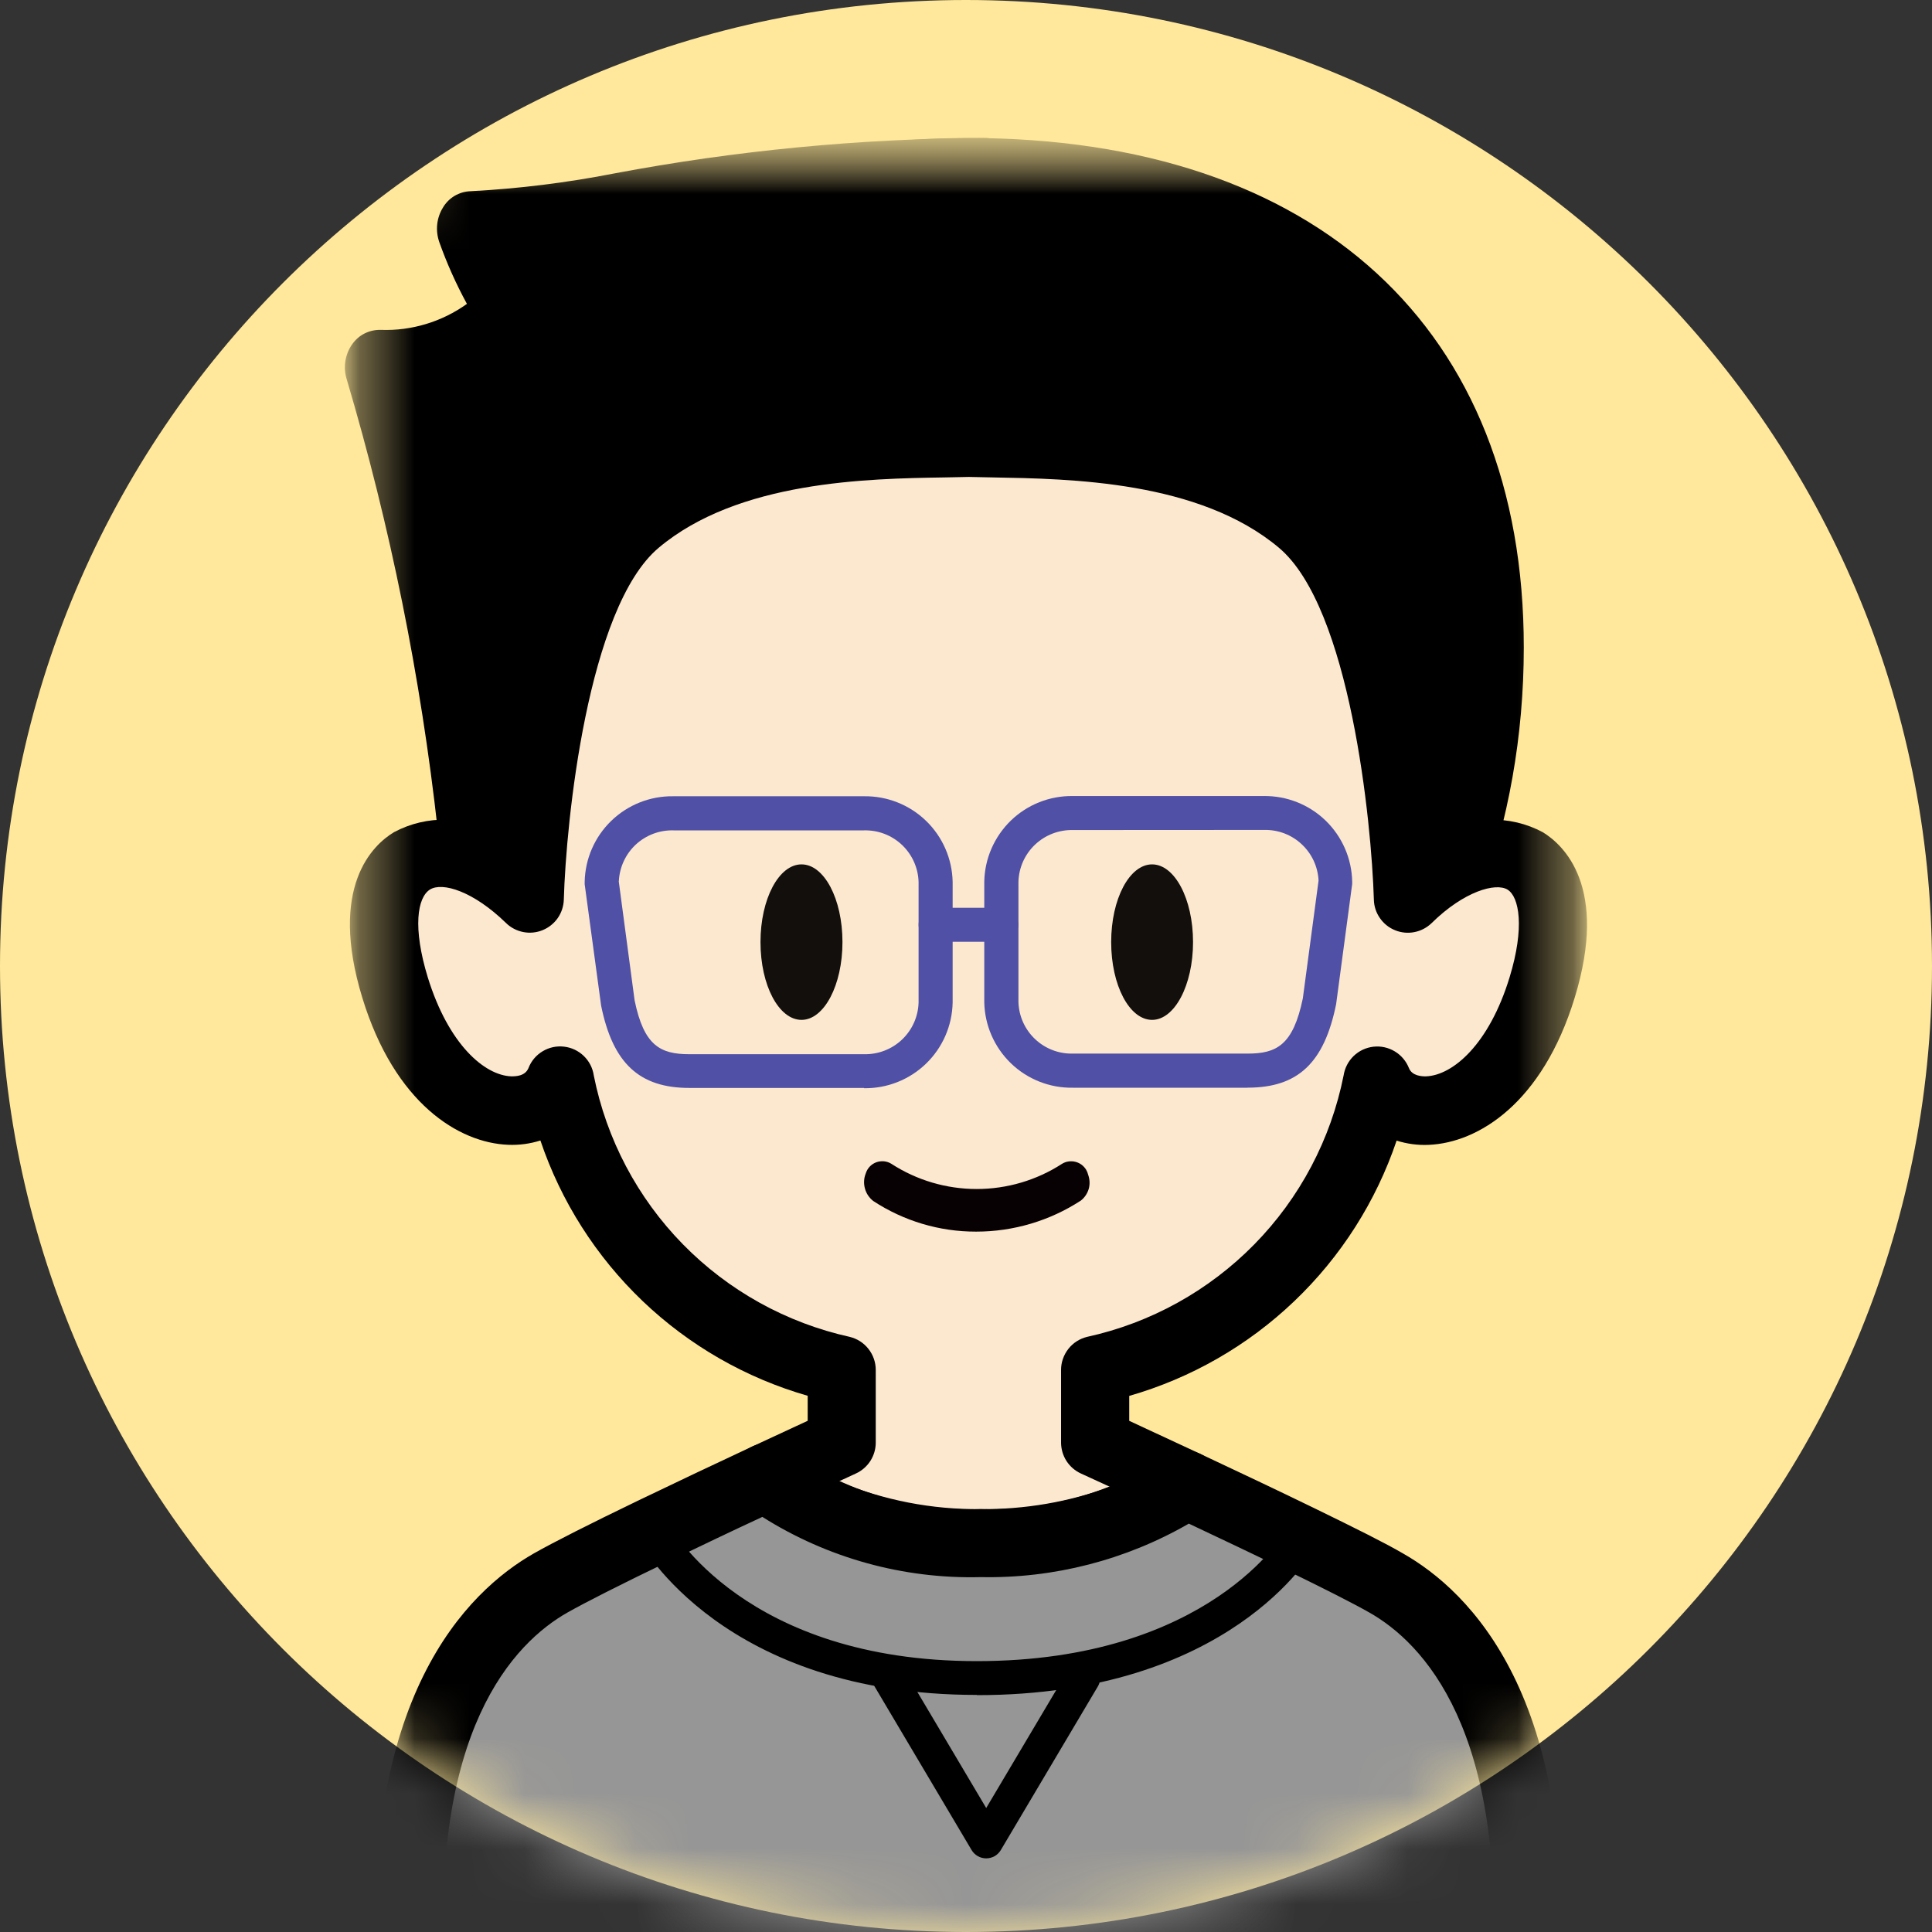 <svg width="35" height="35" viewBox="0 0 35 35" fill="none" xmlns="http://www.w3.org/2000/svg">
<rect x="0" y="0" width="35" height="35" fill="#333333" stroke="none"/>
<g clip-path="url(#clip0_1712_19320)">
<path d="M17.5 35C27.165 35 35 27.165 35 17.5C35 7.835 27.165 0 17.5 0C7.835 0 0 7.835 0 17.5C0 27.165 7.835 35 17.5 35Z" fill="#FFE89B"/>
<mask id="mask0_1712_19320" style="mask-type:luminance" maskUnits="userSpaceOnUse" x="0" y="0" width="36" height="35">
<path d="M17.501 35C27.166 35 35.001 27.165 35.001 17.5C35.001 7.835 27.166 0 17.501 0C7.836 0 0.001 7.835 0.001 17.5C0.001 27.165 7.836 35 17.501 35Z" fill="white"/>
</mask>
<g mask="url(#mask0_1712_19320)">
<mask id="mask1_1712_19320" style="mask-type:luminance" maskUnits="userSpaceOnUse" x="6" y="2" width="23" height="35">
<path d="M28.75 2.5H6.25V36.25H28.75V2.5Z" fill="white"/>
</mask>
<g mask="url(#mask1_1712_19320)">
<mask id="mask2_1712_19320" style="mask-type:luminance" maskUnits="userSpaceOnUse" x="6" y="2" width="23" height="47">
<path d="M28.75 2.5H6.25V48.399H28.75V2.5Z" fill="white"/>
</mask>
<g mask="url(#mask2_1712_19320)">
<path d="M26.99 11.73C26.99 17.816 22.761 22.749 17.545 22.749C12.329 22.749 9.786 17.815 9.786 11.73C9.786 5.645 12.329 3.152 17.545 3.152C22.761 3.152 26.99 5.644 26.99 11.73Z" fill="black"/>
<path d="M17.544 23.402C12.456 23.402 9.169 18.821 9.169 11.73C9.169 5.433 11.83 2.5 17.544 2.5C23.844 2.5 27.605 5.95 27.605 11.73C27.605 18.166 23.091 23.402 17.544 23.402ZM17.544 3.806C12.537 3.806 10.401 6.181 10.401 11.73C10.401 16.741 12.276 22.096 17.544 22.096C22.413 22.096 26.372 17.446 26.372 11.73C26.372 4.577 20.198 3.806 17.544 3.806Z" fill="black"/>
<path d="M24.951 19.579C25.317 20.514 27.165 20.411 27.937 17.892C28.71 15.374 27.062 14.768 25.5 16.285C25.5 16.285 25.349 10.96 23.562 9.456C21.776 7.952 18.925 8.068 17.546 8.027C16.171 8.069 13.319 7.954 11.53 9.456C9.741 10.959 9.59 16.285 9.59 16.285C8.026 14.761 6.38 15.374 7.152 17.892C7.925 20.411 9.777 20.517 10.139 19.579C10.393 20.852 11.011 22.025 11.918 22.955C12.825 23.885 13.982 24.532 15.249 24.817V26.135C15.249 26.135 14.67 26.4 13.886 26.76C15.008 27.579 16.373 27.998 17.761 27.95C19.079 27.989 20.378 27.619 21.477 26.891C20.554 26.459 19.834 26.129 19.834 26.129V24.816C21.101 24.53 22.258 23.883 23.165 22.954C24.071 22.024 24.689 20.851 24.944 19.578" fill="#FCE8CF"/>
<path d="M17.769 28.571C16.234 28.624 14.727 28.154 13.494 27.239C13.414 27.172 13.352 27.087 13.314 26.99C13.276 26.894 13.263 26.789 13.276 26.686C13.289 26.583 13.328 26.485 13.389 26.401C13.451 26.317 13.532 26.25 13.626 26.206L14.632 25.739V25.286C13.511 24.964 12.485 24.375 11.642 23.57C10.799 22.764 10.163 21.766 9.79 20.661C9.602 20.721 9.405 20.747 9.207 20.739C8.314 20.705 7.149 19.989 6.564 18.076C5.945 16.058 6.759 15.303 7.137 15.076C7.433 14.918 7.764 14.84 8.099 14.85C8.434 14.86 8.76 14.958 9.045 15.134C9.197 13.384 9.67 10.22 11.132 8.994C12.911 7.494 15.524 7.455 17.085 7.43L17.527 7.421H17.564L18.006 7.43C19.567 7.456 22.18 7.499 23.957 8.995C25.417 10.223 25.892 13.391 26.045 15.135C26.33 14.959 26.656 14.861 26.991 14.851C27.326 14.841 27.657 14.919 27.952 15.078C28.327 15.309 29.144 16.064 28.526 18.078C27.94 19.989 26.776 20.703 25.882 20.74C25.686 20.749 25.489 20.723 25.301 20.663C24.928 21.767 24.292 22.766 23.448 23.571C22.605 24.377 21.578 24.966 20.457 25.288V25.74C20.757 25.879 21.219 26.093 21.746 26.339C21.843 26.384 21.926 26.454 21.988 26.541C22.05 26.628 22.088 26.73 22.098 26.836C22.109 26.942 22.091 27.049 22.048 27.147C22.005 27.244 21.937 27.329 21.851 27.392C20.645 28.198 19.219 28.609 17.77 28.571M15.191 26.839C16.007 27.178 16.884 27.349 17.767 27.339C18.566 27.346 19.36 27.21 20.11 26.936L19.582 26.694C19.475 26.645 19.384 26.566 19.32 26.467C19.256 26.367 19.223 26.252 19.222 26.134V24.817C19.222 24.68 19.269 24.546 19.354 24.437C19.439 24.328 19.558 24.252 19.692 24.219C20.844 23.967 21.897 23.384 22.723 22.543C23.549 21.702 24.111 20.637 24.341 19.481C24.362 19.347 24.426 19.224 24.523 19.13C24.621 19.036 24.747 18.977 24.882 18.962C25.016 18.947 25.152 18.977 25.268 19.047C25.384 19.117 25.474 19.223 25.524 19.349C25.58 19.492 25.759 19.501 25.835 19.499C26.32 19.48 26.976 18.92 27.347 17.707C27.625 16.8 27.522 16.246 27.31 16.116C27.097 15.986 26.522 16.144 25.935 16.723C25.849 16.806 25.741 16.863 25.623 16.886C25.506 16.909 25.384 16.898 25.273 16.852C25.162 16.808 25.067 16.731 24.999 16.633C24.93 16.535 24.892 16.419 24.889 16.299C24.847 14.894 24.46 11.01 23.17 9.924C21.727 8.71 19.389 8.674 17.991 8.649L17.551 8.64L17.111 8.649C15.714 8.671 13.375 8.711 11.932 9.924C10.642 11.01 10.254 14.894 10.214 16.299C10.21 16.418 10.172 16.534 10.104 16.632C10.035 16.73 9.94 16.806 9.829 16.851C9.719 16.896 9.597 16.908 9.48 16.885C9.363 16.862 9.254 16.806 9.169 16.723C8.575 16.144 8.012 15.973 7.787 16.116C7.562 16.26 7.472 16.8 7.75 17.707C8.125 18.92 8.777 19.481 9.262 19.499C9.336 19.499 9.512 19.499 9.574 19.349C9.623 19.222 9.713 19.115 9.83 19.045C9.946 18.975 10.082 18.945 10.217 18.961C10.353 18.976 10.479 19.036 10.576 19.13C10.674 19.225 10.738 19.349 10.757 19.484C10.987 20.638 11.548 21.701 12.371 22.541C13.195 23.382 14.246 23.965 15.395 24.219C15.529 24.252 15.648 24.328 15.733 24.437C15.819 24.546 15.865 24.68 15.865 24.817V26.134C15.865 26.252 15.831 26.367 15.767 26.467C15.703 26.566 15.612 26.645 15.505 26.694L15.191 26.839Z" fill="black"/>
<path d="M25.111 28.676C24.775 28.485 24.204 28.198 23.558 27.884C22.886 27.558 22.135 27.201 21.484 26.896C20.384 27.624 19.086 27.994 17.767 27.955C16.379 28.003 15.014 27.584 13.893 26.765C13.275 27.054 12.53 27.404 11.838 27.738C11.071 28.113 10.371 28.456 9.984 28.676C8.765 29.367 7.136 31.21 7.461 35.926C7.786 40.642 7.909 47.786 7.909 47.786H27.19C27.19 47.786 27.315 40.639 27.637 35.926C27.96 31.214 26.334 29.371 25.115 28.676" fill="#969696"/>
<path d="M27.185 48.399H7.902C7.741 48.399 7.585 48.335 7.47 48.222C7.355 48.108 7.289 47.954 7.286 47.792C7.286 47.721 7.161 40.608 6.841 35.965C6.482 30.756 8.466 28.828 9.674 28.14C10.03 27.939 10.666 27.616 11.564 27.183C12.259 26.848 13.006 26.495 13.625 26.206C13.731 26.157 13.848 26.138 13.964 26.153C14.08 26.168 14.189 26.215 14.279 26.29C15.293 27.017 16.52 27.386 17.766 27.339C18.953 27.378 20.122 27.05 21.116 26.4C21.205 26.335 21.31 26.294 21.42 26.283C21.53 26.272 21.641 26.291 21.741 26.337C22.395 26.644 23.149 27 23.824 27.329C24.574 27.695 25.094 27.954 25.411 28.139C26.624 28.826 28.604 30.755 28.244 35.964C27.924 40.606 27.8 47.72 27.799 47.791C27.796 47.953 27.73 48.107 27.615 48.221C27.499 48.334 27.344 48.398 27.182 48.398M8.507 47.166H26.581C26.619 45.337 26.75 39.758 27.017 35.88C27.33 31.345 25.767 29.755 24.806 29.212C24.516 29.047 24.005 28.788 23.287 28.438C22.725 28.164 22.106 27.87 21.537 27.602C20.392 28.262 19.089 28.597 17.767 28.571C16.37 28.607 14.993 28.227 13.811 27.48C13.271 27.73 12.667 28.019 12.099 28.293C11.224 28.714 10.614 29.024 10.281 29.212C9.321 29.756 7.757 31.345 8.071 35.88C8.339 39.755 8.47 45.336 8.507 47.166Z" fill="black"/>
<path d="M15.262 17.067C15.262 17.846 14.93 18.476 14.52 18.476C14.11 18.476 13.777 17.851 13.777 17.067C13.777 16.284 14.11 15.659 14.52 15.659C14.93 15.659 15.262 16.284 15.262 17.067Z" fill="#120F0D"/>
<path d="M21.613 17.067C21.613 17.846 21.28 18.476 20.871 18.476C20.462 18.476 20.13 17.851 20.13 17.067C20.13 16.284 20.462 15.659 20.871 15.659C21.28 15.659 21.613 16.284 21.613 17.067Z" fill="#120F0D"/>
<path d="M19.714 21.285C19.706 21.253 19.694 21.221 19.677 21.192C19.656 21.157 19.627 21.125 19.594 21.1C19.56 21.075 19.521 21.057 19.481 21.047C19.44 21.037 19.398 21.035 19.356 21.041C19.314 21.047 19.275 21.062 19.239 21.084C18.779 21.382 18.242 21.54 17.694 21.54C17.145 21.54 16.609 21.382 16.149 21.084C16.108 21.058 16.062 21.043 16.014 21.038C15.967 21.034 15.918 21.04 15.874 21.056C15.829 21.073 15.788 21.1 15.755 21.135C15.722 21.17 15.698 21.212 15.684 21.258C15.649 21.344 15.644 21.44 15.669 21.531C15.693 21.621 15.747 21.701 15.821 21.758C16.373 22.12 17.019 22.313 17.679 22.312H17.686C18.358 22.312 19.016 22.117 19.58 21.75C19.648 21.697 19.698 21.623 19.723 21.539C19.747 21.456 19.743 21.367 19.714 21.285Z" fill="#080103"/>
<path d="M17.695 30.705C13.116 30.705 11.622 27.997 11.56 27.883C11.521 27.81 11.513 27.726 11.537 27.648C11.561 27.57 11.615 27.504 11.687 27.466C11.759 27.427 11.843 27.419 11.921 27.443C12 27.466 12.065 27.52 12.104 27.593C12.16 27.696 13.506 30.093 17.695 30.093C21.914 30.093 23.276 27.76 23.289 27.736C23.308 27.701 23.335 27.67 23.367 27.645C23.399 27.62 23.435 27.602 23.474 27.591C23.513 27.58 23.554 27.577 23.594 27.582C23.634 27.587 23.673 27.599 23.708 27.619C23.743 27.639 23.774 27.666 23.799 27.698C23.824 27.73 23.843 27.766 23.853 27.805C23.864 27.844 23.867 27.884 23.862 27.925C23.858 27.965 23.845 28.003 23.825 28.039C23.764 28.148 22.269 30.709 17.7 30.709" fill="black"/>
<path d="M17.866 33.666C17.813 33.666 17.76 33.652 17.714 33.626C17.667 33.599 17.628 33.561 17.601 33.515L15.845 30.554C15.824 30.519 15.811 30.48 15.805 30.44C15.799 30.4 15.802 30.36 15.812 30.32C15.822 30.281 15.839 30.244 15.864 30.212C15.888 30.18 15.918 30.152 15.953 30.132C15.988 30.111 16.026 30.098 16.066 30.092C16.107 30.086 16.147 30.088 16.186 30.099C16.226 30.109 16.262 30.126 16.295 30.151C16.327 30.175 16.354 30.205 16.375 30.24L17.866 32.754L19.358 30.24C19.378 30.205 19.405 30.175 19.438 30.151C19.47 30.126 19.507 30.109 19.546 30.099C19.585 30.088 19.626 30.086 19.666 30.092C19.706 30.098 19.744 30.111 19.779 30.132C19.814 30.152 19.845 30.18 19.869 30.212C19.893 30.244 19.911 30.281 19.921 30.32C19.931 30.36 19.933 30.4 19.927 30.44C19.922 30.48 19.908 30.519 19.887 30.554L18.131 33.515C18.104 33.561 18.065 33.599 18.019 33.626C17.972 33.652 17.92 33.666 17.866 33.666Z" fill="black"/>
<path d="M17.865 3.176C13.254 3.165 10.546 4.112 8.535 4.146C8.712 4.683 8.982 5.184 9.331 5.628C9.012 5.958 8.628 6.219 8.204 6.396C7.78 6.572 7.324 6.661 6.865 6.655C7.673 9.379 8.235 12.171 8.544 14.996C8.544 14.996 9.78 7.503 12.085 6.075C13.95 4.99 15.88 4.022 17.865 3.176Z" fill="black"/>
<path d="M8.545 15.672H8.506C8.349 15.655 8.203 15.58 8.097 15.462C7.991 15.345 7.932 15.192 7.93 15.034C7.623 12.267 7.071 9.533 6.279 6.864C6.247 6.759 6.24 6.648 6.257 6.54C6.274 6.432 6.315 6.329 6.378 6.239C6.436 6.155 6.514 6.087 6.605 6.041C6.697 5.995 6.798 5.973 6.9 5.976C7.457 5.996 8.006 5.83 8.459 5.505C8.263 5.146 8.096 4.773 7.959 4.388C7.923 4.285 7.909 4.176 7.92 4.068C7.931 3.96 7.966 3.855 8.023 3.763C8.074 3.675 8.147 3.601 8.234 3.549C8.322 3.497 8.421 3.467 8.523 3.464C9.399 3.418 10.271 3.31 11.133 3.141C13.324 2.728 15.549 2.513 17.779 2.5L17.868 2.5C18.018 2.506 18.161 2.565 18.271 2.666C18.382 2.767 18.453 2.905 18.473 3.054C18.5 3.204 18.478 3.358 18.409 3.494C18.339 3.63 18.227 3.739 18.089 3.804C16.132 4.639 14.229 5.595 12.39 6.665C10.706 7.706 9.481 13.125 9.151 15.116C9.133 15.266 9.062 15.404 8.95 15.506C8.839 15.608 8.696 15.667 8.545 15.672ZM7.684 7.271C7.934 8.206 8.355 9.812 8.684 11.482C9.309 9.166 10.333 6.385 11.785 5.482C12.601 4.982 13.551 4.47 14.446 4.024C13.251 4.149 12.225 4.322 11.321 4.475C10.656 4.586 10.049 4.69 9.486 4.754C9.543 4.874 9.616 4.985 9.704 5.084C9.845 5.212 9.93 5.39 9.943 5.58C9.955 5.769 9.894 5.957 9.771 6.103C9.205 6.685 8.481 7.09 7.688 7.268" fill="black"/>
<path d="M15.654 19.709H12.489C11.581 19.709 11.102 19.262 10.89 18.218L10.592 16.019C10.592 16.005 10.592 15.991 10.592 15.977C10.6 15.559 10.773 15.161 11.074 14.87C11.375 14.579 11.779 14.419 12.197 14.425H15.652C16.071 14.419 16.475 14.579 16.776 14.87C17.077 15.161 17.25 15.559 17.258 15.977V18.161C17.25 18.58 17.077 18.978 16.776 19.269C16.475 19.56 16.071 19.72 15.652 19.714M11.209 15.964L11.496 18.12C11.664 18.942 11.961 19.098 12.488 19.098H15.652C15.908 19.104 16.155 19.009 16.34 18.834C16.526 18.658 16.634 18.416 16.641 18.161V15.979C16.634 15.724 16.526 15.482 16.34 15.306C16.155 15.131 15.908 15.036 15.652 15.043H12.199C11.947 15.036 11.703 15.129 11.518 15.3C11.334 15.472 11.224 15.708 11.211 15.96" fill="#4F50A6"/>
<path d="M22.6 19.705H19.436C19.017 19.712 18.613 19.552 18.312 19.261C18.012 18.97 17.838 18.571 17.831 18.152V15.975C17.838 15.556 18.012 15.158 18.312 14.866C18.613 14.575 19.017 14.415 19.436 14.421H22.891C23.31 14.415 23.714 14.575 24.015 14.866C24.315 15.157 24.489 15.555 24.496 15.974C24.497 15.988 24.497 16.001 24.496 16.015L24.205 18.192C23.989 19.258 23.511 19.704 22.602 19.704M19.439 15.037C19.183 15.031 18.936 15.126 18.751 15.301C18.565 15.477 18.457 15.719 18.45 15.974V18.151C18.457 18.407 18.565 18.648 18.751 18.824C18.936 18.999 19.183 19.094 19.439 19.087H22.602C23.127 19.087 23.426 18.934 23.602 18.087L23.887 15.953C23.875 15.701 23.765 15.464 23.58 15.293C23.396 15.121 23.152 15.029 22.9 15.035L19.439 15.037Z" fill="#4F50A6"/>
<path d="M18.139 17.061H16.95C16.868 17.061 16.79 17.029 16.732 16.971C16.674 16.913 16.642 16.835 16.642 16.753C16.642 16.671 16.674 16.593 16.732 16.535C16.79 16.477 16.868 16.445 16.95 16.445H18.139C18.22 16.445 18.299 16.477 18.357 16.535C18.414 16.593 18.447 16.671 18.447 16.753C18.447 16.835 18.414 16.913 18.357 16.971C18.299 17.029 18.22 17.061 18.139 17.061Z" fill="#4F50A6"/>
</g>
</g>
</g>
</g>
<defs>
<clipPath id="clip0_1712_19320">
<rect width="35" height="35" fill="white"/>
</clipPath>
</defs>
</svg>
